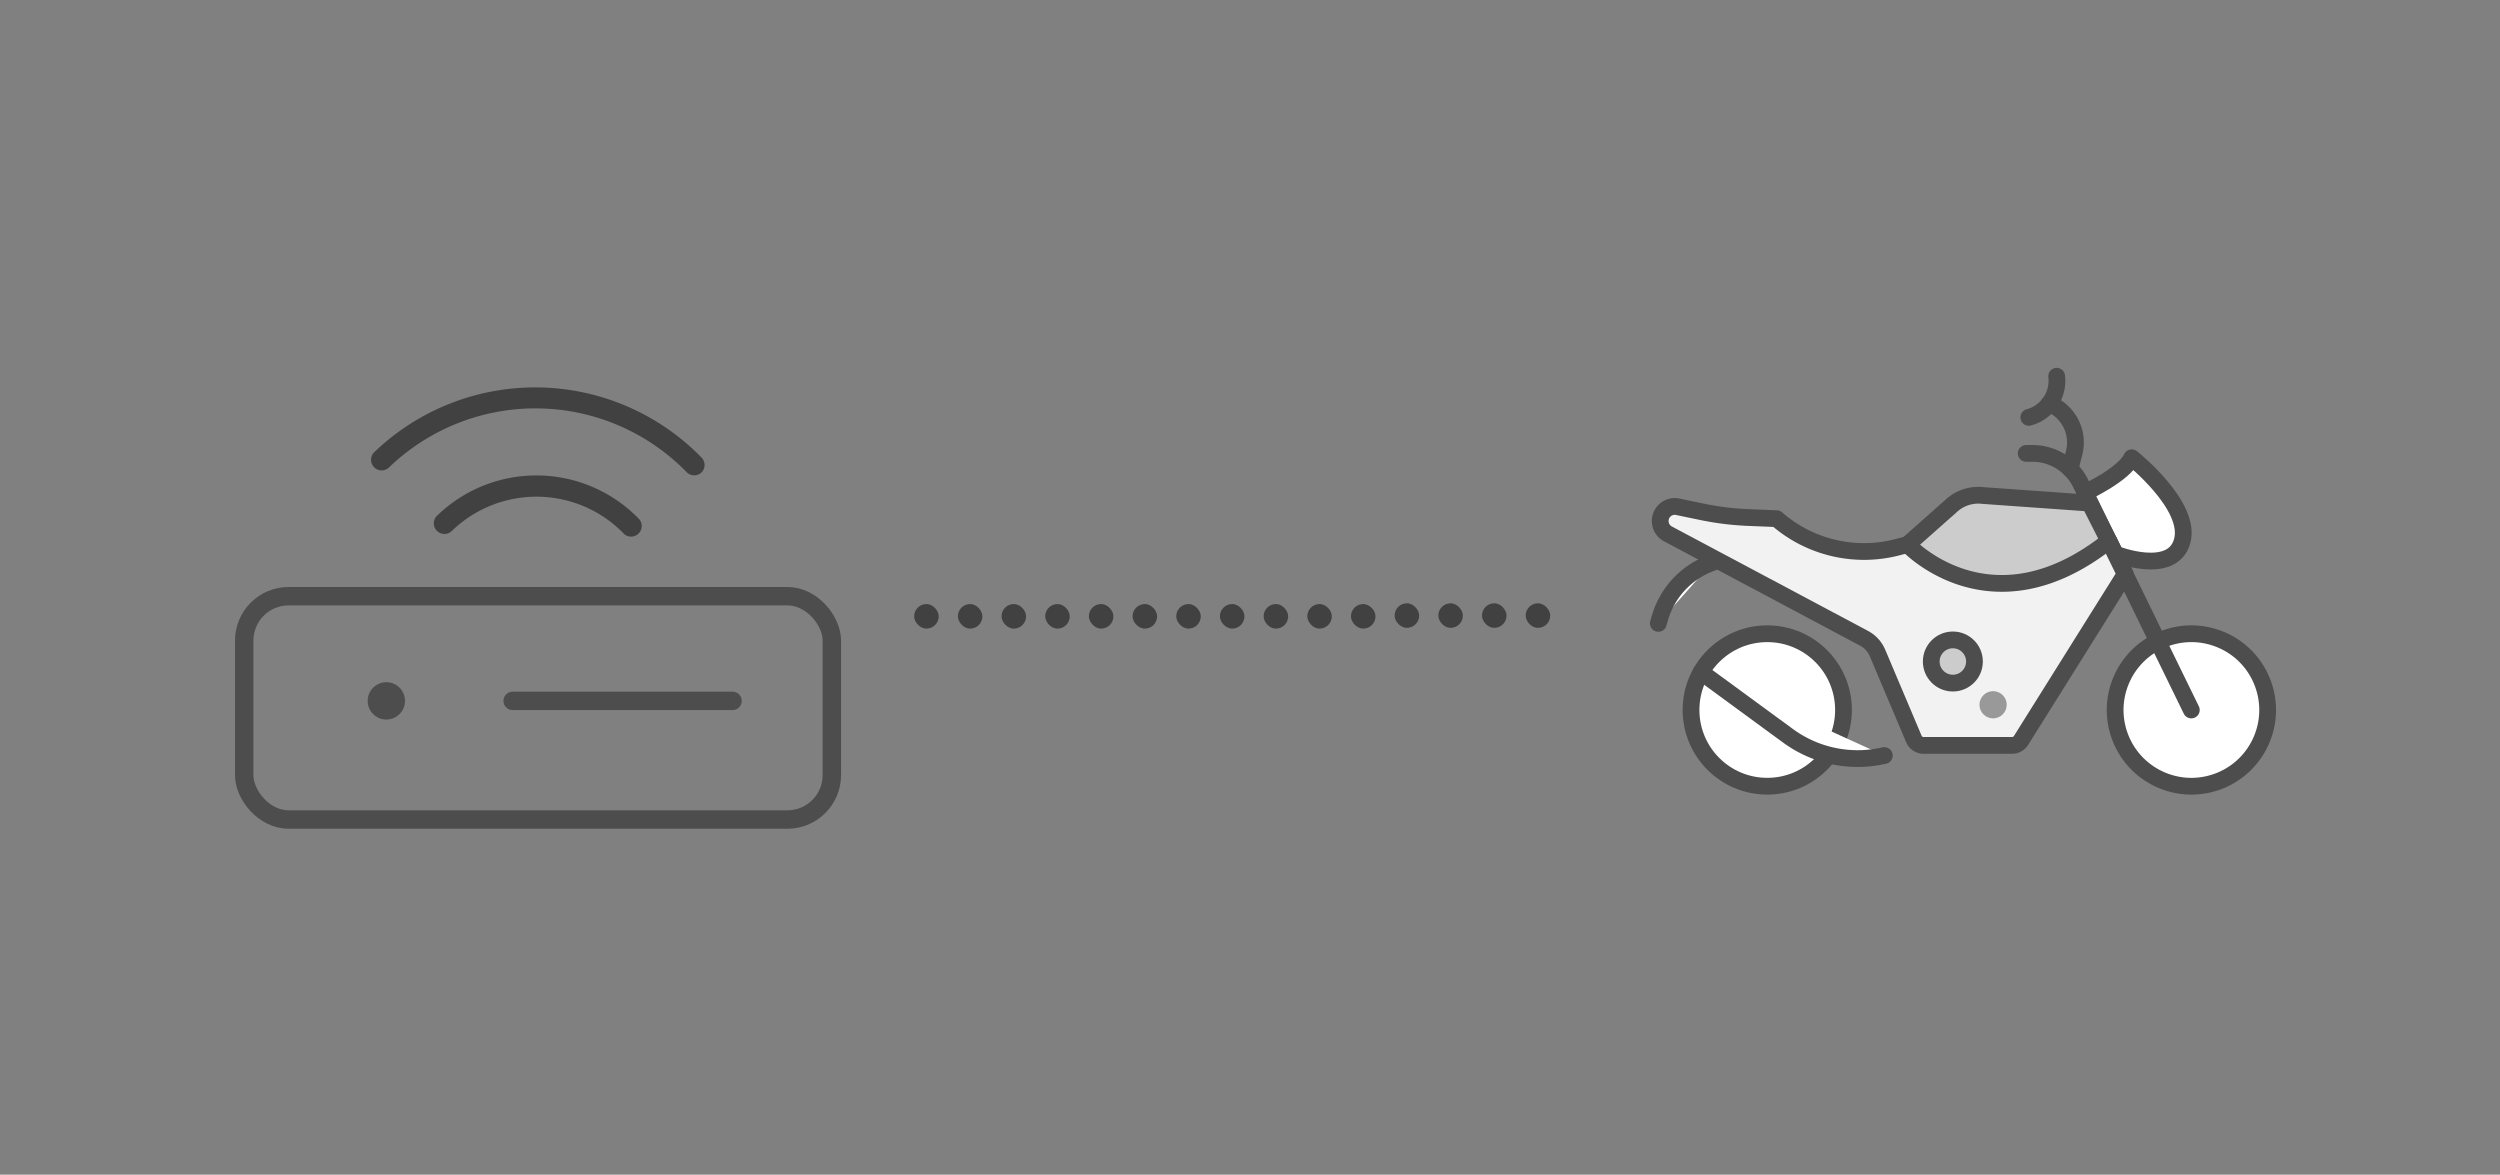 <svg id="Layer_2" data-name="Layer 2" xmlns="http://www.w3.org/2000/svg" width="604" height="283.8" viewBox="0 0 604 283.8">
  <rect x="0" y="0" width="604" height="283.8" fill="#808080" stroke="none"/>
  <defs>
    <style>
      .cls-1 {
        fill: #fff;
      }

      .cls-1, .cls-2, .cls-3, .cls-4, .cls-8, .cls-9 {
        stroke: #4d4d4d;
      }

      .cls-1, .cls-2, .cls-3, .cls-4, .cls-9 {
        stroke-linecap: round;
      }

      .cls-1, .cls-2, .cls-3, .cls-4 {
        stroke-linejoin: round;
        stroke-width: 4.05px;
      }

      .cls-2, .cls-8, .cls-9 {
        fill: none;
      }

      .cls-3 {
        fill: #f2f2f2;
      }

      .cls-4 {
        fill: #ccc;
      }

      .cls-5 {
        fill: #999;
      }

      .cls-6 {
        fill: #414141;
      }

      .cls-7 {
        fill: #4d4d4d;
      }

      .cls-8, .cls-9 {
        stroke-miterlimit: 10;
        stroke-width: 4.45px;
      }
    </style>
  </defs>
  <title>remote-moto</title>
  <path class="cls-1" d="M503.77,119s9.32-4.31,11.26-8.41c0,0,14.54,11.52,12.19,20.12s-16.2,3.13-16.2,3.13"/>
  <circle class="cls-1" cx="529.44" cy="171.53" r="18.42" transform="translate(168.36 595.03) rotate(-67.5)"/>
  <circle class="cls-1" cx="426.97" cy="171.53" r="18.42"/>
  <path class="cls-2" d="M489.54,109.54H491a13,13,0,0,1,11.72,7.32l26.7,54.67"/>
  <path class="cls-1" d="M411,162.4l21,15.38a28.43,28.43,0,0,0,22.47,4.92l.78-.16"/>
  <path class="cls-1" d="M400.65,150.61l.42-1.43a20.07,20.07,0,0,1,12.62-13.25"/>
  <path class="cls-3" d="M460.15,131.75l-1.59.42a32.08,32.08,0,0,1-29.33-6.86h0l-6.91-.28a68.51,68.51,0,0,1-11.05-1.36l-6.21-1.29a3.53,3.53,0,0,0-3.89,2.82h0A3.53,3.53,0,0,0,403,129l47.37,25.22a7.16,7.16,0,0,1,3.23,3.53l8.79,20.78a2.55,2.55,0,0,0,2.36,1.56h21.36a2.56,2.56,0,0,0,2.17-1.2l25.17-40.18-3.81-7.79"/>
  <path class="cls-4" d="M460.87,131.56s20.09,21.7,48.62-.87l-4.64-9.14L479,119.71a9.56,9.56,0,0,0-7.41,2.35Z"/>
  <circle class="cls-4" cx="471.81" cy="159.82" r="5.22"/>
  <circle class="cls-5" cx="481.53" cy="170.27" r="3.29"/>
  <path class="cls-2" d="M496.89,90.9a9.13,9.13,0,0,1-6.73,9.93"/>
  <path class="cls-2" d="M495.12,97.5h0a10.16,10.16,0,0,1,6,11.87l-1,3.91"/>
  <rect class="cls-6" x="220.86" y="145.94" width="5.93" height="5.93" rx="2.96" ry="2.96"/>
  <rect class="cls-6" x="231.42" y="145.94" width="5.93" height="5.93" rx="2.96" ry="2.96"/>
  <rect class="cls-6" x="241.97" y="145.94" width="5.93" height="5.93" rx="2.96" ry="2.96"/>
  <rect class="cls-6" x="252.52" y="145.94" width="5.93" height="5.93" rx="2.96" ry="2.96"/>
  <rect class="cls-6" x="263.07" y="145.94" width="5.93" height="5.93" rx="2.96" ry="2.96"/>
  <rect class="cls-6" x="273.63" y="145.94" width="5.93" height="5.93" rx="2.96" ry="2.96"/>
  <rect class="cls-6" x="284.18" y="145.94" width="5.93" height="5.93" rx="2.96" ry="2.96"/>
  <rect class="cls-6" x="294.73" y="145.94" width="5.93" height="5.93" rx="2.96" ry="2.96"/>
  <rect class="cls-6" x="305.29" y="145.94" width="5.93" height="5.93" rx="2.96" ry="2.96"/>
  <rect class="cls-6" x="315.84" y="145.94" width="5.93" height="5.93" rx="2.96" ry="2.96"/>
  <rect class="cls-6" x="326.39" y="145.94" width="5.93" height="5.93" rx="2.96" ry="2.96"/>
  <rect class="cls-6" x="336.94" y="145.76" width="5.93" height="5.93" rx="2.96" ry="2.96"/>
  <rect class="cls-6" x="347.5" y="145.76" width="5.93" height="5.93" rx="2.96" ry="2.96"/>
  <rect class="cls-6" x="358.05" y="145.76" width="5.93" height="5.93" rx="2.96" ry="2.96"/>
  <rect class="cls-6" x="368.6" y="145.76" width="5.93" height="5.93" rx="2.96" ry="2.96"/>
  <g>
    <circle class="cls-7" cx="93.34" cy="169.33" r="4.51"/>
    <rect class="cls-8" x="59" y="144.04" width="141.97" height="53.96" rx="10.73" ry="10.73"/>
    <line class="cls-9" x1="123.86" y1="169.33" x2="176.98" y2="169.33"/>
    <path class="cls-6" d="M105.55,128.24a2.56,2.56,0,0,0,3.59.06,29.39,29.39,0,0,1,41.55.61l.06.07a2.56,2.56,0,0,0,3.65-3.58,34.47,34.47,0,0,0-48.74-.87l-.06.06a2.54,2.54,0,0,0-.09,3.6Z"/>
    <path class="cls-6" d="M165.9,114.08a2.56,2.56,0,0,0,3.59.06h0a2.56,2.56,0,0,0,0-3.59,56.11,56.11,0,0,0-79.07-1.3h0A2.55,2.55,0,0,0,94,112.92,51,51,0,0,1,165.9,114.08Z"/>
  </g>
</svg>
